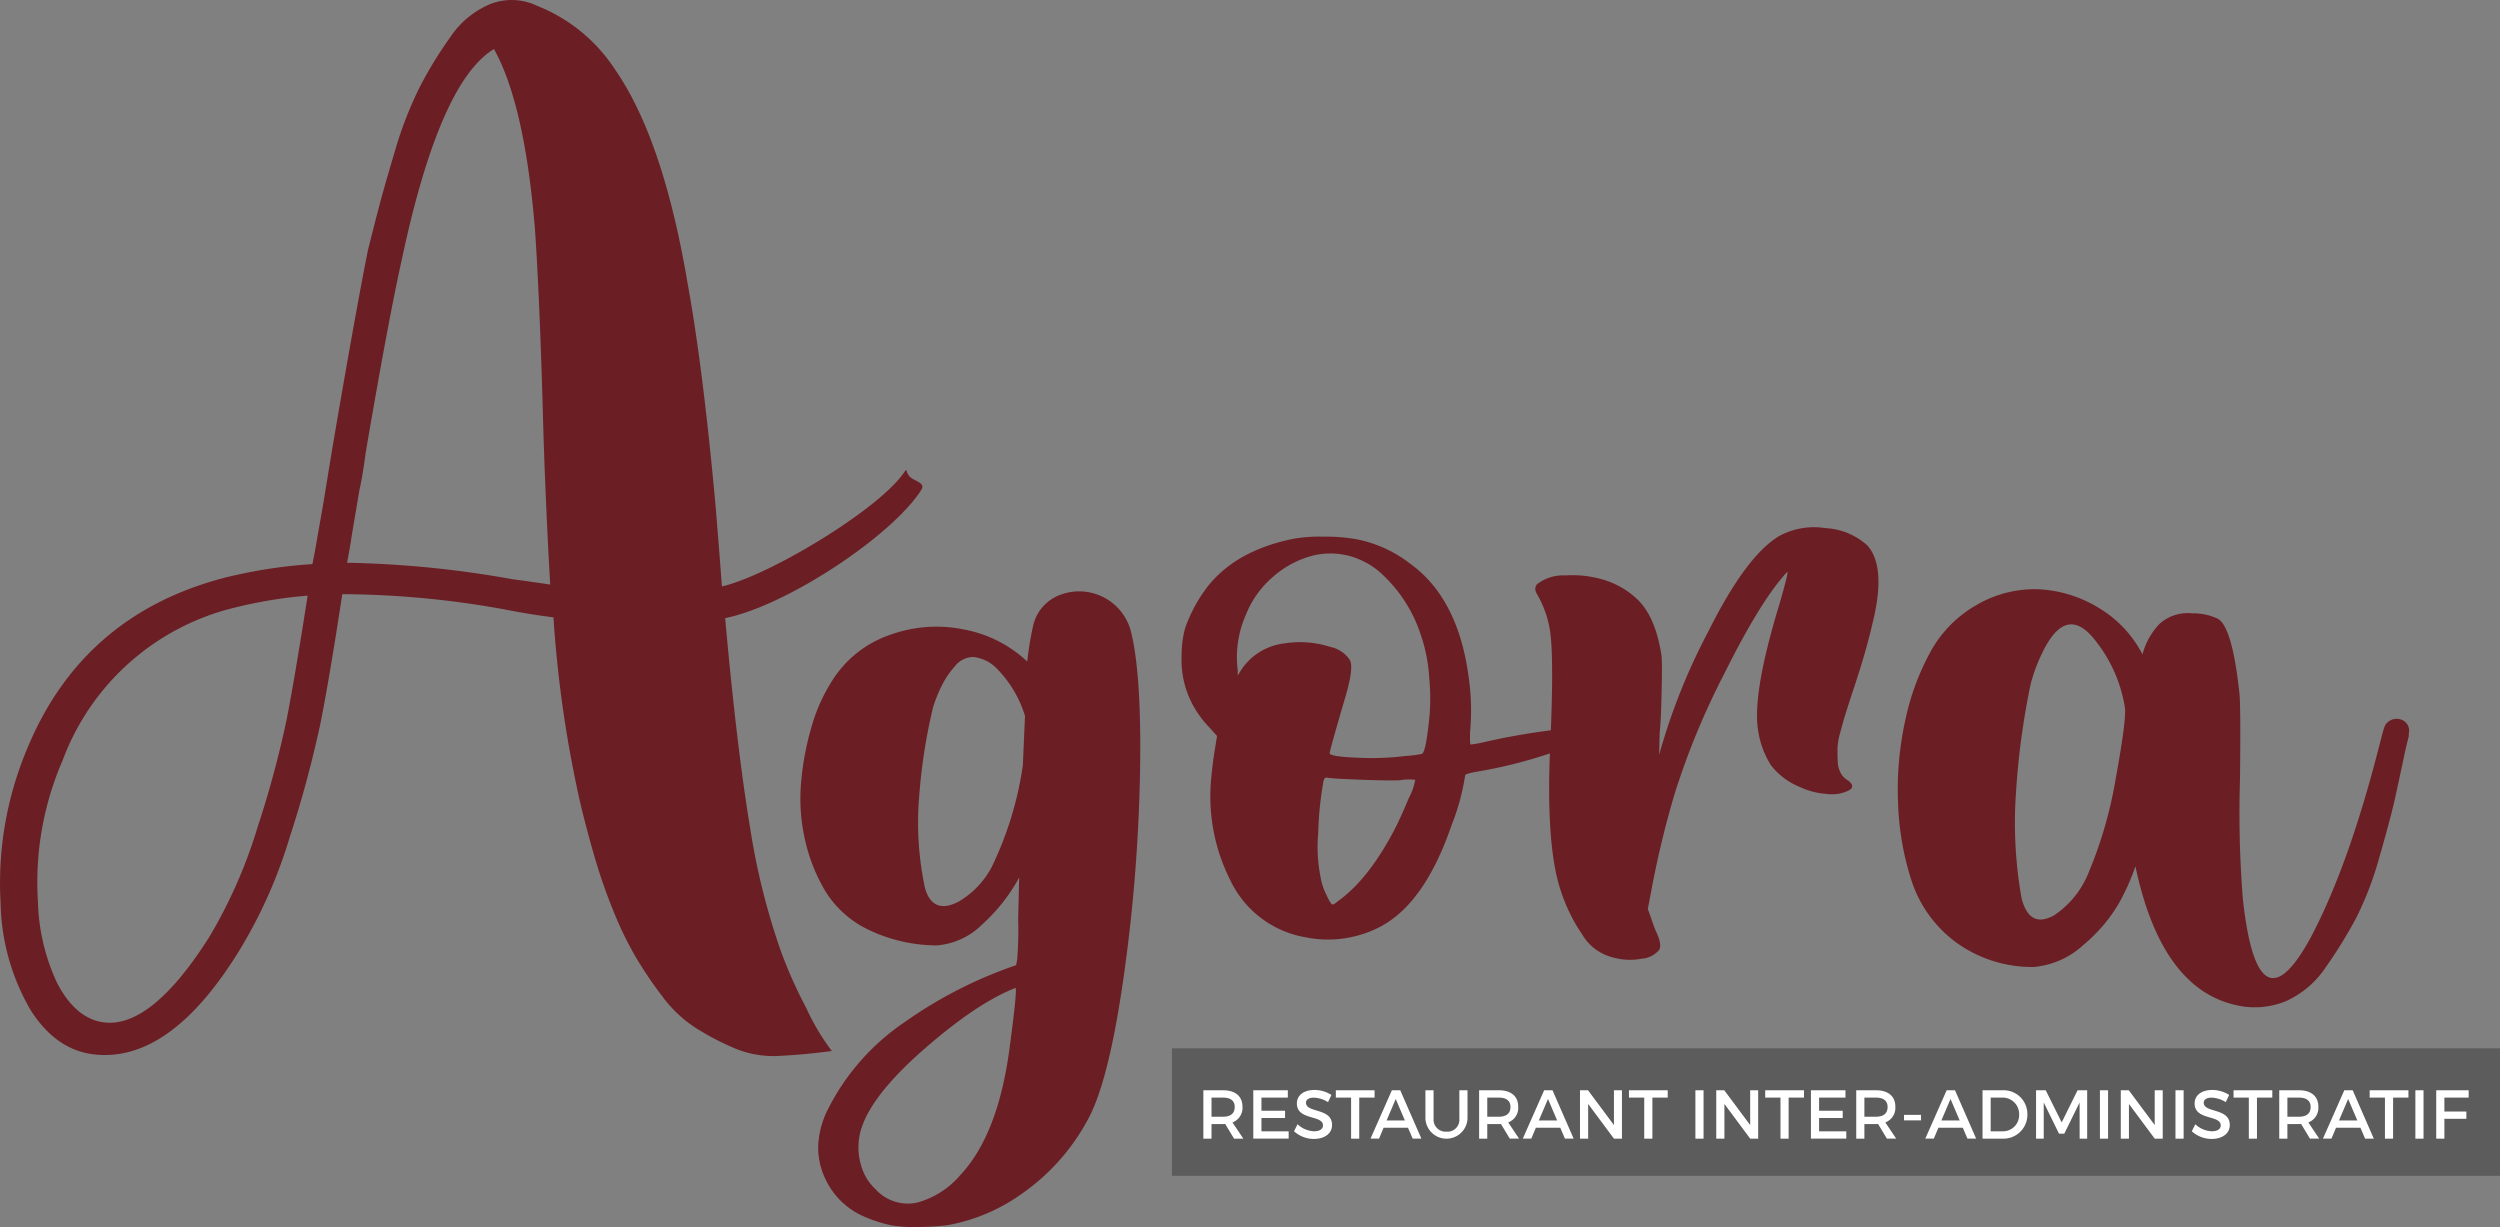 <svg xmlns="http://www.w3.org/2000/svg" width="273" height="133.989" viewBox="0 0 273 133.989">
    <rect x="0" y="0" width="273" height="133.989" fill="#808080" stroke="none"/>
    <g id="logo_def" data-name="logo def" transform="translate(-74.286 -132.1)">
        <g id="Groupe_43" data-name="Groupe 43" transform="translate(202.263 246.578)">
            <rect id="Rectangle_45" data-name="Rectangle 45" width="145.023" height="13.922" fill="#5d5c5c"/>
            <g id="Groupe_42" data-name="Groupe 42" transform="translate(3.43 4.542)">
                <path id="Tracé_96" data-name="Tracé 96"
                      d="M290.787,330.5l-.965-1.6a2.357,2.357,0,0,1-.242.008h-1.252V330.5h-.891v-5.282h2.143c1.351,0,2.128.657,2.128,1.8a1.7,1.7,0,0,1-1.094,1.713L291.8,330.5Zm-1.207-2.392c.814,0,1.282-.347,1.282-1.063,0-.694-.468-1.026-1.282-1.026h-1.252v2.089Z"
                      transform="translate(-287.437 -325.181)" fill="#fff"/>
                <path id="Tracé_97" data-name="Tracé 97"
                      d="M300.053,325.219v.8h-2.881v1.433h2.579v.792h-2.579V329.7h2.972v.8h-3.863v-5.282Z"
                      transform="translate(-290.829 -325.181)" fill="#fff"/>
                <path id="Tracé_98" data-name="Tracé 98"
                      d="M305.663,326c-.52,0-.86.2-.86.551,0,1.154,2.852.536,2.845,2.437,0,.943-.83,1.523-1.992,1.523a3.246,3.246,0,0,1-2.158-.837l.385-.769a2.782,2.782,0,0,0,1.788.769c.618,0,.988-.234.988-.641,0-1.177-2.851-.52-2.851-2.4,0-.905.777-1.471,1.923-1.471a3.44,3.44,0,0,1,1.848.543l-.369.785A3.157,3.157,0,0,0,305.663,326Z"
                      transform="translate(-293.596 -325.158)" fill="#fff"/>
                <path id="Tracé_99" data-name="Tracé 99" d="M315.131,325.219v.8h-1.675V330.5h-.89v-4.481H310.9v-.8Z"
                      transform="translate(-296.434 -325.181)" fill="#fff"/>
                <path id="Tracé_100" data-name="Tracé 100"
                      d="M321.136,329.308h-2.664l-.5,1.192h-.928l2.331-5.282h.913l2.309,5.282h-.951Zm-.34-.792-1-2.346-1,2.346Z"
                      transform="translate(-298.789 -325.181)" fill="#fff"/>
                <path id="Tracé_101" data-name="Tracé 101"
                      d="M329.073,329.739a1.3,1.3,0,0,0,1.4-1.426v-3.094h.891v3.094a2.3,2.3,0,0,1-4.595,0v-3.094h.89v3.094A1.318,1.318,0,0,0,329.073,329.739Z"
                      transform="translate(-302.519 -325.181)" fill="#fff"/>
                <path id="Tracé_102" data-name="Tracé 102"
                      d="M339.631,330.5l-.966-1.6a2.345,2.345,0,0,1-.241.008h-1.252V330.5h-.891v-5.282h2.143c1.35,0,2.128.657,2.128,1.8a1.7,1.7,0,0,1-1.094,1.713l1.184,1.766Zm-1.207-2.392c.814,0,1.282-.347,1.282-1.063,0-.694-.468-1.026-1.282-1.026h-1.252v2.089Z"
                      transform="translate(-306.169 -325.181)" fill="#fff"/>
                <path id="Tracé_103" data-name="Tracé 103"
                      d="M348.108,329.308h-2.663l-.5,1.192h-.928l2.331-5.282h.912l2.309,5.282h-.951Zm-.34-.792-1-2.346-1,2.346Z"
                      transform="translate(-309.134 -325.181)" fill="#fff"/>
                <path id="Tracé_104" data-name="Tracé 104"
                      d="M355.027,325.219l2.83,3.8v-3.8h.875V330.5h-.875l-2.814-3.787V330.5h-.891v-5.282Z"
                      transform="translate(-313.022 -325.181)" fill="#fff"/>
                <path id="Tracé_105" data-name="Tracé 105" d="M367.056,325.219v.8h-1.674V330.5h-.891v-4.481h-1.667v-.8Z"
                      transform="translate(-316.348 -325.181)" fill="#fff"/>
                <path id="Tracé_106" data-name="Tracé 106" d="M375.482,325.219V330.5h-.89v-5.282Z"
                      transform="translate(-320.861 -325.181)" fill="#fff"/>
                <path id="Tracé_107" data-name="Tracé 107"
                      d="M379.161,325.219l2.829,3.8v-3.8h.875V330.5h-.875l-2.814-3.787V330.5h-.89v-5.282Z"
                      transform="translate(-322.278 -325.181)" fill="#fff"/>
                <path id="Tracé_108" data-name="Tracé 108" d="M391.19,325.219v.8h-1.675V330.5h-.89v-4.481h-1.667v-.8Z"
                      transform="translate(-325.604 -325.181)" fill="#fff"/>
                <path id="Tracé_109" data-name="Tracé 109"
                      d="M398.828,325.219v.8h-2.882v1.433h2.58v.792h-2.58V329.7h2.972v.8h-3.862v-5.282Z"
                      transform="translate(-328.709 -325.181)" fill="#fff"/>
                <path id="Tracé_110" data-name="Tracé 110"
                      d="M406.43,330.5l-.966-1.6a2.351,2.351,0,0,1-.241.008H403.97V330.5h-.89v-5.282h2.143c1.35,0,2.128.657,2.128,1.8a1.7,1.7,0,0,1-1.094,1.713l1.184,1.766Zm-1.207-2.392c.814,0,1.282-.347,1.282-1.063,0-.694-.468-1.026-1.282-1.026H403.97v2.089Z"
                      transform="translate(-331.786 -325.181)" fill="#fff"/>
                <path id="Tracé_111" data-name="Tracé 111" d="M413.4,329.576v.6h-1.856v-.6Z"
                      transform="translate(-335.032 -326.852)" fill="#fff"/>
                <path id="Tracé_112" data-name="Tracé 112"
                      d="M419.408,329.308h-2.663l-.505,1.192h-.927l2.331-5.282h.912l2.309,5.282h-.951Zm-.34-.792-1-2.346-1,2.346Z"
                      transform="translate(-336.477 -325.181)" fill="#fff"/>
                <path id="Tracé_113" data-name="Tracé 113"
                      d="M430.349,327.859a2.612,2.612,0,0,1-2.754,2.641h-2.143v-5.282h2.165A2.6,2.6,0,0,1,430.349,327.859Zm-.9.008a1.8,1.8,0,0,0-1.848-1.848h-1.26V329.7h1.3A1.77,1.77,0,0,0,429.45,327.867Z"
                      transform="translate(-340.366 -325.181)" fill="#fff"/>
                <path id="Tracé_114" data-name="Tracé 114"
                      d="M435.988,325.219l1.743,3.508,1.735-3.508h1.049V330.5h-.822l-.007-3.946-1.668,3.4h-.581l-1.667-3.4V330.5h-.837v-5.282Z"
                      transform="translate(-344.002 -325.181)" fill="#fff"/>
                <path id="Tracé_115" data-name="Tracé 115" d="M447.136,325.219V330.5h-.89v-5.282Z"
                      transform="translate(-348.341 -325.181)" fill="#fff"/>
                <path id="Tracé_116" data-name="Tracé 116"
                      d="M450.815,325.219l2.829,3.8v-3.8h.875V330.5h-.875l-2.814-3.787V330.5h-.891v-5.282Z"
                      transform="translate(-349.757 -325.181)" fill="#fff"/>
                <path id="Tracé_117" data-name="Tracé 117" d="M460.518,325.219V330.5h-.89v-5.282Z"
                      transform="translate(-353.473 -325.181)" fill="#fff"/>
                <path id="Tracé_118" data-name="Tracé 118"
                      d="M464.68,326c-.52,0-.859.2-.859.551,0,1.154,2.852.536,2.844,2.437,0,.943-.83,1.523-1.991,1.523a3.246,3.246,0,0,1-2.158-.837l.385-.769a2.782,2.782,0,0,0,1.788.769c.618,0,.988-.234.988-.641,0-1.177-2.851-.52-2.851-2.4,0-.905.776-1.471,1.923-1.471a3.44,3.44,0,0,1,1.848.543l-.37.785A3.156,3.156,0,0,0,464.68,326Z"
                      transform="translate(-354.58 -325.158)" fill="#fff"/>
                <path id="Tracé_119" data-name="Tracé 119" d="M474.147,325.219v.8h-1.675V330.5h-.89v-4.481h-1.667v-.8Z"
                      transform="translate(-357.418 -325.181)" fill="#fff"/>
                <path id="Tracé_120" data-name="Tracé 120"
                      d="M481.362,330.5l-.965-1.6a2.357,2.357,0,0,1-.242.008H478.9V330.5h-.89v-5.282h2.142c1.351,0,2.128.657,2.128,1.8a1.7,1.7,0,0,1-1.094,1.713l1.184,1.766Zm-1.207-2.392c.815,0,1.282-.347,1.282-1.063,0-.694-.467-1.026-1.282-1.026H478.9v2.089Z"
                      transform="translate(-360.523 -325.181)" fill="#fff"/>
                <path id="Tracé_121" data-name="Tracé 121"
                      d="M489.84,329.308h-2.664l-.5,1.192h-.928l2.331-5.282h.913L491.3,330.5h-.951Zm-.34-.792-1-2.346-1,2.346Z"
                      transform="translate(-363.488 -325.181)" fill="#fff"/>
                <path id="Tracé_122" data-name="Tracé 122" d="M498.256,325.219v.8h-1.675V330.5h-.89v-4.481h-1.668v-.8Z"
                      transform="translate(-366.663 -325.181)" fill="#fff"/>
                <path id="Tracé_123" data-name="Tracé 123" d="M503.011,325.219V330.5h-.89v-5.282Z"
                      transform="translate(-369.769 -325.181)" fill="#fff"/>
                <path id="Tracé_124" data-name="Tracé 124"
                      d="M509.361,325.219l-.007.8h-2.648v1.523h2.4v.792h-2.4V330.5h-.891v-5.282Z"
                      transform="translate(-371.186 -325.181)" fill="#fff"/>
            </g>
        </g>
        <g id="Groupe_44" data-name="Groupe 44" transform="translate(74.286 132.1)">
            <path id="Tracé_125" data-name="Tracé 125"
                  d="M174.552,186.1c-3.611,5.012-14.554,12.18-21.078,13.5q1.257,14.09,2.781,23.254a75.412,75.412,0,0,0,3.317,13.152,50.676,50.676,0,0,0,2.758,6.172,24.622,24.622,0,0,0,2.795,4.693q-3.21.417-5.828.536a10.954,10.954,0,0,1-4.994-.922,29.065,29.065,0,0,1-4.234-2.26,14.08,14.08,0,0,1-3.481-3.354,44.076,44.076,0,0,1-2.878-4.262,37.825,37.825,0,0,1-2.423-4.992,59.18,59.18,0,0,1-1.973-5.6q-.806-2.73-1.6-5.958a130.509,130.509,0,0,1-2.992-20.545q-2.468-.306-5.359-.87a100.935,100.935,0,0,0-17.7-1.661q-1.385,9.095-2.375,14.064a122.02,122.02,0,0,1-3.354,12.437,52.832,52.832,0,0,1-5.535,12.446q-7.416,12.03-15.54,11.34-4.353-.35-7.225-4.861a24.015,24.015,0,0,1-3.28-11.672,37.808,37.808,0,0,1,2.878-16.827Q83.259,199.26,98.768,195.2a53.948,53.948,0,0,1,9.632-1.5c.219-1.062.386-1.964.5-2.7l.673-3.807q.34-2.087,1.024-6.264,2.539-14.861,3.863-21.489.643-2.574,1.205-4.719t1.747-6.124a41.414,41.414,0,0,1,2.637-6.842,42.533,42.533,0,0,1,3.407-5.591,9.727,9.727,0,0,1,4.45-3.654,6.453,6.453,0,0,1,5.082.246,18.094,18.094,0,0,1,8.413,6.863q5.338,7.653,8.006,23.625,1.665,9.17,3.045,24.37.109,1.36.335,4.2t.332,4.324c5.165-1.189,16.873-8.251,19.783-12.293.7-.97,0,0,1.149.6S175.252,185.129,174.552,186.1ZM97.091,234.5a53.655,53.655,0,0,0,5.307-12.02,110.993,110.993,0,0,0,3.193-11.824q.91-4.663,2.289-13.511A49.4,49.4,0,0,0,100,198.431,26.731,26.731,0,0,0,81.13,215.118a33.445,33.445,0,0,0-2.7,15.474,22.255,22.255,0,0,0,2.042,8.744q1.734,3.435,4.332,4.237Q90.289,245.184,97.091,234.5Zm33.078-39.159q2.317.305,4.2.595l-.2-3.581q-.391-7.9-.55-13.333-.384-14.314-.922-21.974-1.126-13.592-4.47-19.594-5.9,3.557-10,22.7-1.466,6.5-4.006,21.362-.359,2.706-.68,4.054l-.848,5.035q-.177,1.231-.507,2.948A113,113,0,0,1,130.168,195.337Z"
                  transform="translate(-74.286 -132.1)" fill="#6b1e24"/>
            <path id="Tracé_126" data-name="Tracé 126"
                  d="M226.061,306.074a15.214,15.214,0,0,1-3.425-1.147,8.258,8.258,0,0,1-3.878-4,7.855,7.855,0,0,1-.751-3.567,9.8,9.8,0,0,1,1.146-4.143,25.116,25.116,0,0,1,8.281-9.339,47.778,47.778,0,0,1,12.181-6.227l.12-.618a41.8,41.8,0,0,0,.107-4.434l.092-3.813.017-.709a19.441,19.441,0,0,1-4.047,5.137,7.931,7.931,0,0,1-4.92,2.277,17.323,17.323,0,0,1-7.439-1.688,11.206,11.206,0,0,1-4.711-4.152,18.916,18.916,0,0,1-2.269-5.69,20.171,20.171,0,0,1-.423-6.309,30.791,30.791,0,0,1,1.141-6.051,18.8,18.8,0,0,1,2.158-4.873,12.071,12.071,0,0,1,6.348-5.126,14.878,14.878,0,0,1,8.174-.6,13.76,13.76,0,0,1,6.872,3.494,34.6,34.6,0,0,1,.615-3.8,4.692,4.692,0,0,1,2.856-3.435,5.841,5.841,0,0,1,7.806,3.782q1.243,4.734,1.03,15.82A182.085,182.085,0,0,1,251.351,279q-1.577,11.056-3.769,15.261a23.227,23.227,0,0,1-7.208,8.255,20.01,20.01,0,0,1-8.244,3.527,26.929,26.929,0,0,1-3.039.193A15.483,15.483,0,0,1,226.061,306.074Zm-1.787-3.947a4.758,4.758,0,0,0,4.568,1.442,9.452,9.452,0,0,0,4.676-2.993q4.079-4.341,5.351-13.625.891-6.634.687-6.816-4.118,1.588-9.834,6.55t-6.957,8.661a6.776,6.776,0,0,0-.1,4.08A5.609,5.609,0,0,0,224.274,302.127Zm16.078-46.286.235-5.407a12.6,12.6,0,0,0-3.219-5.314A4.159,4.159,0,0,0,234.937,244a2.562,2.562,0,0,0-2.012,1.017,9.672,9.672,0,0,0-1.465,2.182,16.887,16.887,0,0,0-.89,2.2,60.911,60.911,0,0,0-1.548,9.945,34.117,34.117,0,0,0,.649,9.91q.87,2.95,3.732,1.422a9.6,9.6,0,0,0,3.542-3.73A37.834,37.834,0,0,0,240.351,255.841Z"
                  transform="translate(-128.657 -172.254)" fill="#6b1e24"/>
            <path id="Tracé_127" data-name="Tracé 127"
                  d="M297.069,270.9a11.181,11.181,0,0,1-8.215-6.321,20.245,20.245,0,0,1-2.034-11.052q.141-1.594.389-3.1l.245-1.5-.815-.907a11.076,11.076,0,0,1-2.123-3.068,10.362,10.362,0,0,1-.93-4.814,11.2,11.2,0,0,1,.387-3.009,16.458,16.458,0,0,1,2.409-4.467q3.129-4.006,9.438-5.274a17.422,17.422,0,0,1,3.353-.229,18.936,18.936,0,0,1,3.653.31,13.945,13.945,0,0,1,5.69,2.622q5.244,3.767,6.4,12.311a25.678,25.678,0,0,1,.166,6.127c-.022.887,0,1.331.073,1.333a14.221,14.221,0,0,0,1.681-.314,72.855,72.855,0,0,1,8.4-1.394,2.528,2.528,0,0,1,1.972.669c.2.182.234.361.091.535q-.222.439-4.12,1.675a51.569,51.569,0,0,1-7.261,1.777q-1.367.232-1.369.411a24.84,24.84,0,0,1-1.493,5.465q-2.927,8.536-7.8,11.08A12.32,12.32,0,0,1,297.069,270.9Zm10.94-19.789a12.315,12.315,0,0,0,1.784-.223q.418-.079.756-3.176a22.48,22.48,0,0,0,.072-5.145,17.425,17.425,0,0,0-.932-4.725,15.578,15.578,0,0,0-3.927-6.308,8.486,8.486,0,0,0-2.261-1.652,8.035,8.035,0,0,0-5.844-.585,10.648,10.648,0,0,0-4.241,2.382A10.461,10.461,0,0,0,290.6,235.7a11.393,11.393,0,0,0-.88,6.1l-.013.531.435-.7a6.6,6.6,0,0,1,4.671-2.816,10.8,10.8,0,0,1,5.011.388,3.334,3.334,0,0,1,2.161,1.472q.395.9-.515,3.98-1.71,5.817-1.718,6.171.094.357,3.074.473A29.959,29.959,0,0,0,308.008,251.113Zm-7.924,16.224a1.506,1.506,0,0,0,.531-.341q3.512-2.488,6.478-8.363.551-1.139,1.328-2.984a6.517,6.517,0,0,0,.674-1.936,6.077,6.077,0,0,0-1.674.048q-1.154.062-4.34-.06t-3.6-.221a.469.469,0,0,0-.263.039,1.54,1.54,0,0,0-.168.484,37.647,37.647,0,0,0-.551,5.488,17.268,17.268,0,0,0,.3,5.065,6.6,6.6,0,0,0,.587,1.7Q299.874,267.333,300.084,267.337Z"
                  transform="translate(-154.552 -168.557)" fill="#6b1e24"/>
            <path id="Tracé_128" data-name="Tracé 128"
                  d="M359.766,271.65a2.792,2.792,0,0,1-1.959.973,6.722,6.722,0,0,1-2.978-.117,5.385,5.385,0,0,1-3.495-2.569,18.546,18.546,0,0,1-2.293-4.669q-1.664-4.833-1.189-15.735.442-9.66-.007-12.689a11.361,11.361,0,0,0-1.369-3.938q-.5-.81.03-1.242a4.6,4.6,0,0,1,3-.9,11.744,11.744,0,0,1,4.122.454,9.206,9.206,0,0,1,3.817,2.222q1.939,1.91,2.573,6.1.085.714.007,4.037t-.211,4.388q-.008.354-.031,1.285t-.027,1.109a67.617,67.617,0,0,1,5.4-13.535q4.123-8.24,7.73-10.373a7.951,7.951,0,0,1,5.042-.853,7.367,7.367,0,0,1,4.557,1.884q2.14,2.361.522,8.709-.7,3.091-2.28,7.754c-.451,1.409-.718,2.246-.792,2.51s-.211.749-.4,1.455a7.492,7.492,0,0,0-.3,1.678c-.01.414,0,.887.018,1.42a2.973,2.973,0,0,0,.334,1.34,2.018,2.018,0,0,0,.817.819q.82.641.078,1.066a4.17,4.17,0,0,1-2.467.384,8.141,8.141,0,0,1-2.962-.781,7.618,7.618,0,0,1-3.082-2.337,9.726,9.726,0,0,1-1.377-3.627q-.743-3.922,2.215-13.7,1.137-3.876.928-3.793-2.9,3.126-6.859,11.1a81.828,81.828,0,0,0-5.444,13.178,103.691,103.691,0,0,0-2.559,10.675l-.359,1.855.295.805q.291.9.588,1.612Q360.092,271.037,359.766,271.65Z"
                  transform="translate(-178.578 -167.926)" fill="#6b1e24"/>
            <path id="Tracé_129" data-name="Tracé 129"
                  d="M463.535,251.674a1.272,1.272,0,0,1,.6-.829,1.445,1.445,0,0,1,1.051-.2,1.28,1.28,0,0,1,.876.554,1.221,1.221,0,0,1,.185.98l-.009.355q-.116.442-.348,1.411-.708,3.357-1.178,5.473t-1.668,6.261a35.918,35.918,0,0,1-2.569,6.725,50.462,50.462,0,0,1-3.266,5.29,10.326,10.326,0,0,1-4.38,3.754,8.926,8.926,0,0,1-5.4.446q-8.222-1.8-11.035-15.174a24.335,24.335,0,0,1-1.88,4.169,17.281,17.281,0,0,1-3.767,4.39,9.179,9.179,0,0,1-5.5,2.441,14.169,14.169,0,0,1-8.563-2.78,13.625,13.625,0,0,1-4.754-6.681,30.912,30.912,0,0,1-1.465-8.643,34.937,34.937,0,0,1,.789-8.81,27.1,27.1,0,0,1,2.578-7.17,13.18,13.18,0,0,1,5.312-5.507,12.555,12.555,0,0,1,6.734-1.655,13.862,13.862,0,0,1,6.49,2.02,12.68,12.68,0,0,1,4.793,5.085,7.68,7.68,0,0,1,1.859-3.327A4.626,4.626,0,0,1,442.6,239.1a6.273,6.273,0,0,1,2.81.6q1.547.925,2.319,7.953.178,1.247.082,9.585a118.406,118.406,0,0,0,.311,13.052q1.628,14.859,7.431,4.172,4.166-7.884,7.519-21.114l.346-1.322Zm-32.287,15.813a46.589,46.589,0,0,0,3.026-10.531q1.147-6.315.968-7.563a15.633,15.633,0,0,0-3.477-7.627q-3.051-3.621-5.586,1.729a17.8,17.8,0,0,0-1.231,3.341,82.924,82.924,0,0,0-1.591,11.718,46.986,46.986,0,0,0,.607,11.684q.862,3.3,3.512,1.859A10.085,10.085,0,0,0,431.248,267.486Z"
                  transform="translate(-203.203 -172.123)" fill="#6b1e24"/>
        </g>
    </g>
</svg>
